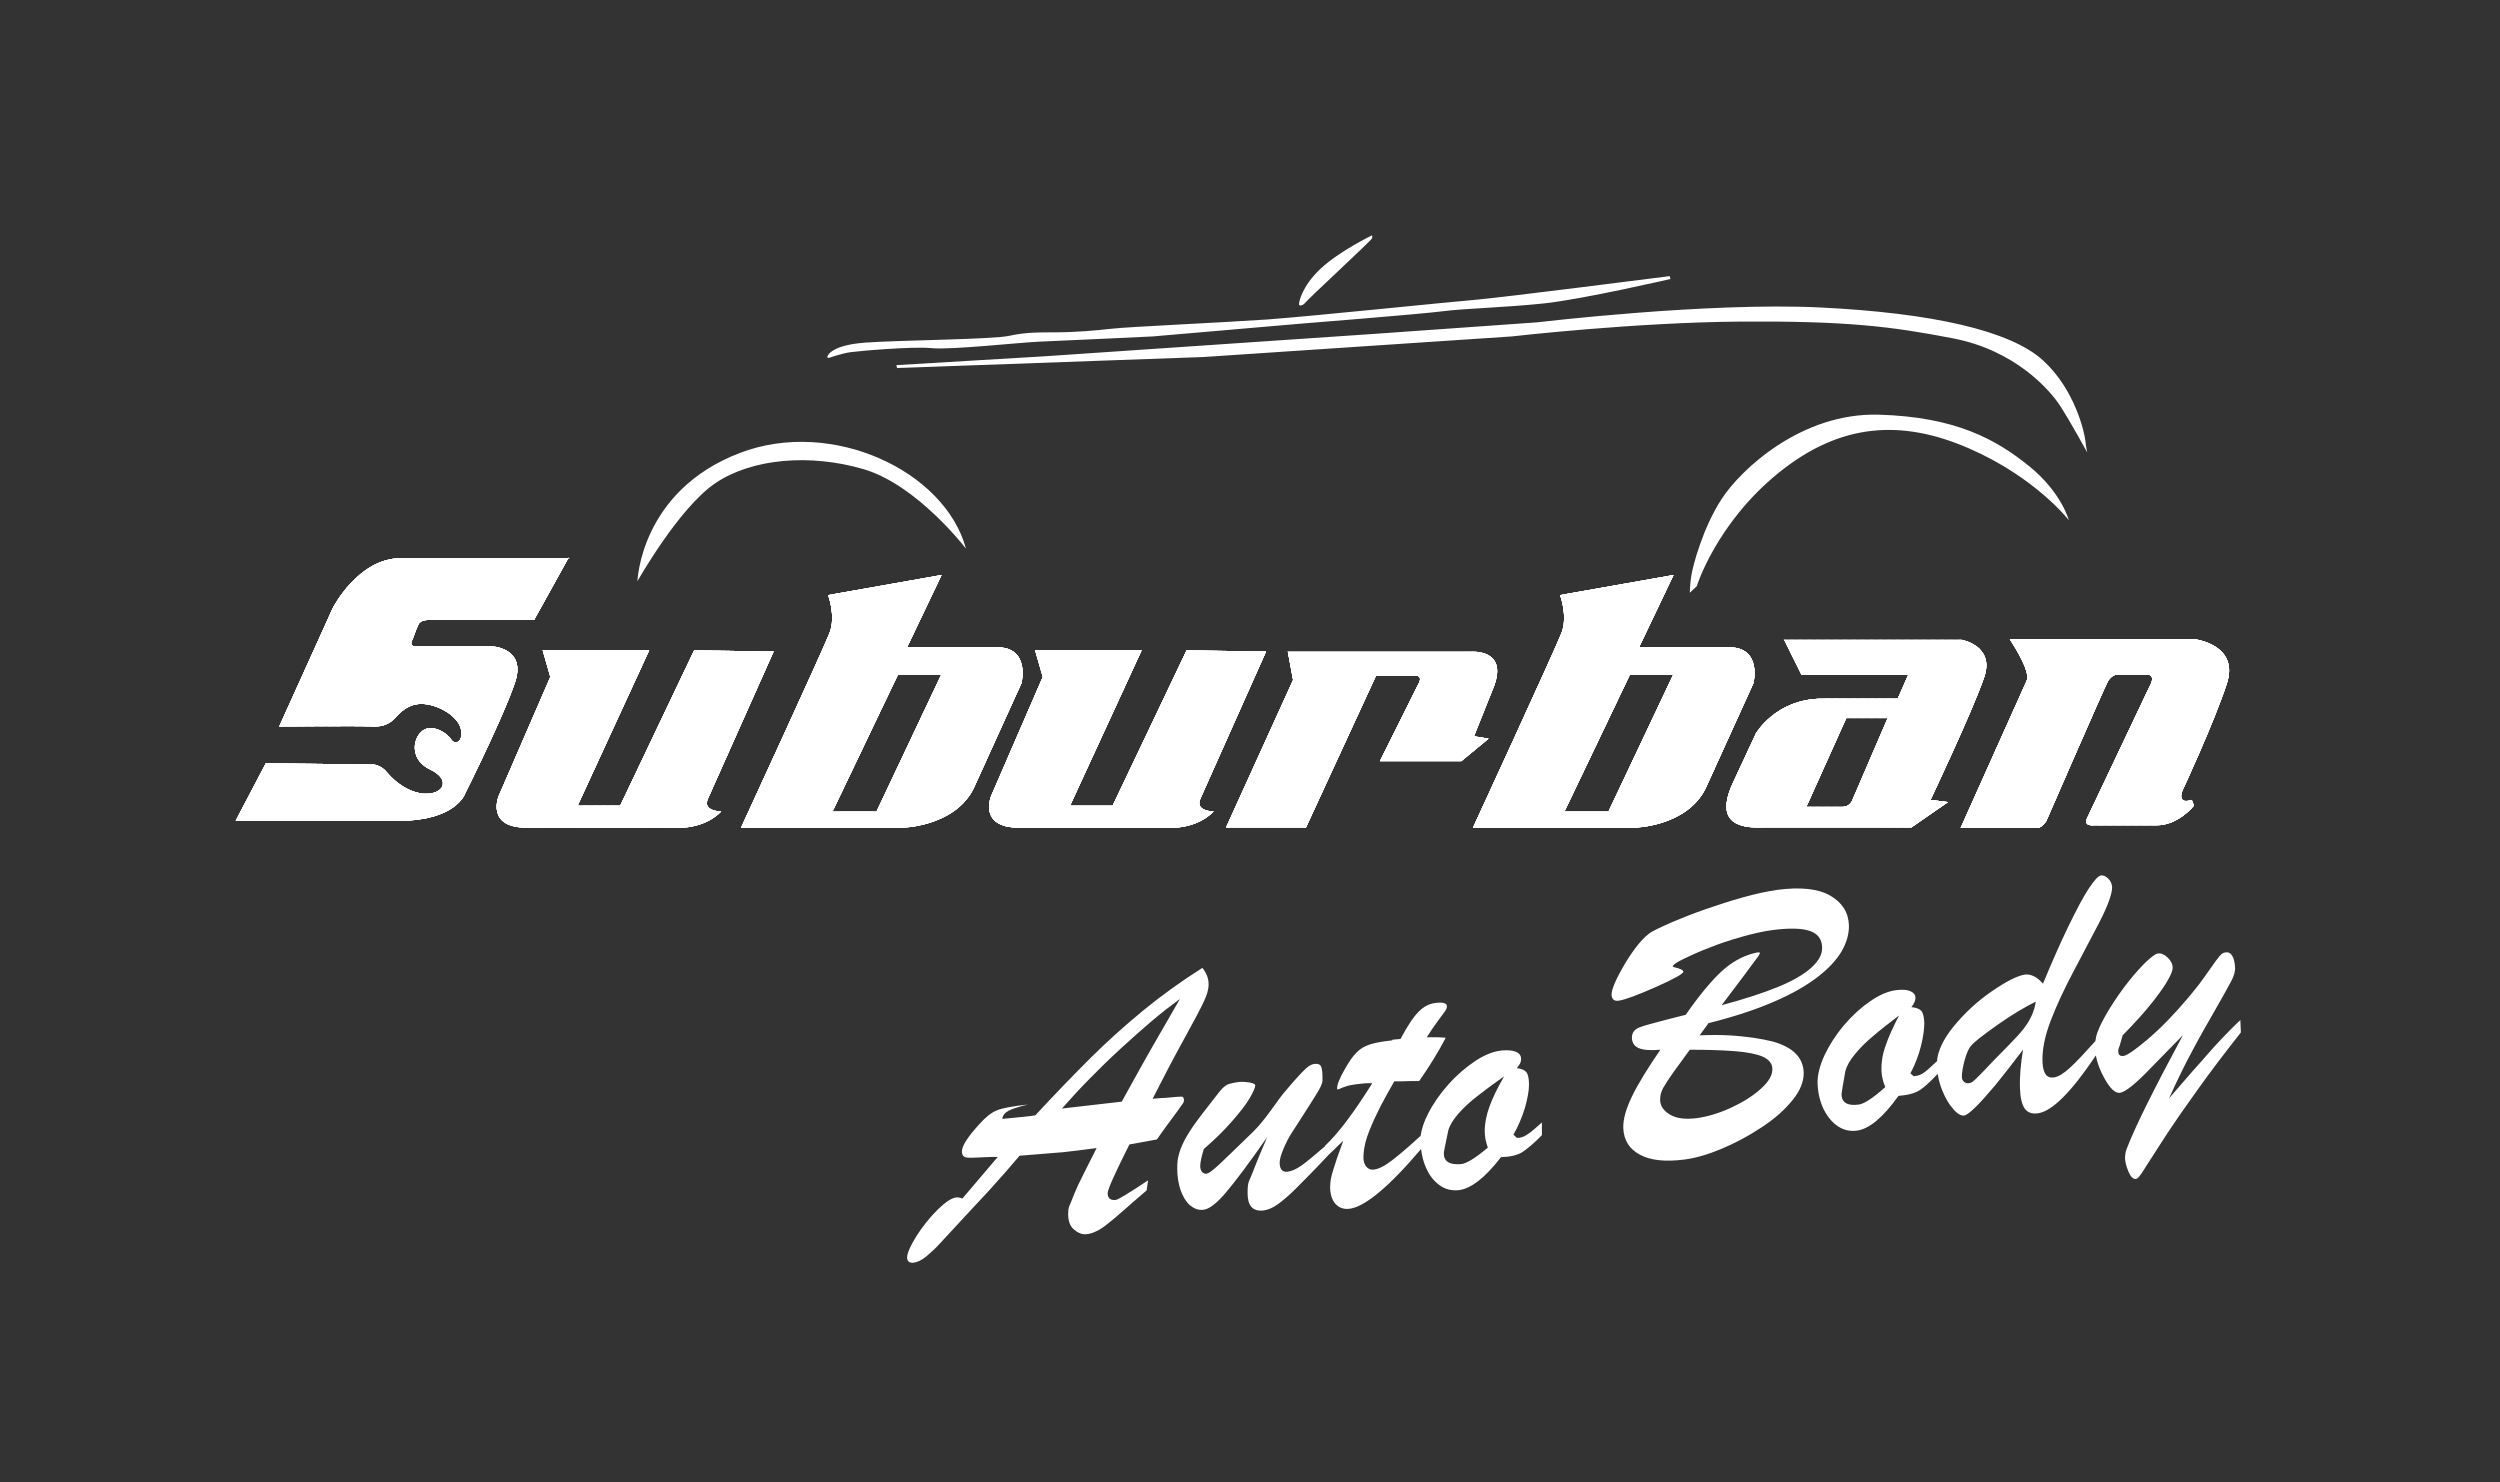 <?xml version="1.0" encoding="UTF-8"?>
<svg xmlns="http://www.w3.org/2000/svg" xmlns:xlink="http://www.w3.org/1999/xlink" id="Layer_1" version="1.1" viewBox="0 0 1044.8 619.5">
  <rect x="0" y="0" width="1044.8" height="619.5" fill="#333333" stroke="none"/>
  <!-- Generator: Adobe Illustrator 29.0.1, SVG Export Plug-In . SVG Version: 2.1.0 Build 192)  -->
  <defs>
    <style>
      .st0 {
        clip-rule: evenodd;
      }

      .st0, .st1, .st2 {
        fill: #fff;
      }

      .st1 {
        fill-rule: evenodd;
      }

      .st3 {
        clip-path: url(#clippath-1);
      }

      .st4 {
        clip-path: url(#clippath);
      }
    </style>
    <clipPath id="clippath">
      <path class="st0" d="M839.9,267.1h77.1s19.1,2.2,13.6,18.7c-5.4,16.5-18.6,44.8-18.6,44.8,0,0-2.4,5.8,4,3.7l.9,2.4s-6.5,8.2-15.5,8.2h-26.5s-4.5.5-2.6-3.1l26.1-55s3-4.9-1.3-4.9h-12.2s-2.5.1-4,2.9c-1.5,2.7-25.7,58.3-25.7,58.3,0,0-1.7,2.9-3.8,2.9h-32l27.5-61.3c1.3-2.5-1-8.3-6.9-17.5h0ZM323.3,272.3l-27.4,61.4c-2.5,5.5,5.5,5.4,5.5,5.4-6.5,6.8-16.3,6.8-16.3,6.8h-65c-17.2,0-11.7-13.2-11.7-13.2l21.6-49.8-3.2-11.1h44.5l-29.9,64.9h17.8l30.9-64.9,33,.5h0ZM529.1,272.3l-27.4,61.4c-2.5,5.5,5.5,5.4,5.5,5.4-6.5,6.8-16.3,6.8-16.3,6.8h-65c-17.2,0-11.7-13.2-11.7-13.2l21.6-49.8-3.2-11.1h44.5l-29.9,64.9h17.8l30.9-64.9,33,.5h0ZM375.3,281.9l-27.4,57.3h18.4l27.1-57.3h-18ZM393.5,240.3l-14.4,30.2h37.5c14.1,0,10.3,15,10.3,15l-20,44c-8,16.1-29.9,16.4-29.9,16.4h-67.3s34.3-74.4,37-81.4c2.7-7-.6-15.8-.6-15.8l47.5-8.4h0ZM681.2,281.9l-27.4,57.3h18.4l27.1-57.3h-18ZM699.4,240.3l-14.4,30.2h37.5c14.1,0,10.3,15,10.3,15l-20,44c-8,16.1-29.9,16.4-29.9,16.4h-67.3s34.3-74.4,37-81.4c2.7-7-.6-15.8-.6-15.8l47.5-8.4h0ZM237.6,233.1l-14.4,26h-43.5s-3.8-.3-4.8,1.8c-1,2.1-2.4,6.2-2.4,6.2,0,0-2.1,3,1.2,3h31.7s14.6.5,9.9,14.9c-4.7,14.3-21,46.8-21,46.8,0,0-3.9,11.2-27.4,11.2h-68.4l12.6-24,43.2.5s4.1-.8,7.5,3.4c3.4,4.1,10.2,9.3,17.3,8.8,7.1-.6,8.6-6.4.7-10.1-7.9-3.7-7.8-11.9-3.7-15.8,4.1-3.9,11,.7,12.5,3.3,1.5,2.5,5.3.9,4-4.5s-9.3-10-15.6-10.4c-6.3-.4-9.9,3.7-11.7,5.7-1.8,1.9-4.5,4-9.6,3.7-5.2-.3-39,0-39,0l22.4-49.5s10.6-20.8,28.4-20.8h70.5ZM538,272.4h76.7s15.5-1.4,9.7,14.3l-8.4,21,6.1,1-11.4,9.4h-34l15.9-31.9s2.6-3.9-1.3-3.9h-16.2l-29.3,63.5h-33.4l28-61.6-2.2-11.9h0ZM788.9,300.1h-17.3c0,.1-16.7,37.1-16.7,37.1h15.2c2.8,0,3.9-2.5,3.9-2.5l14.9-34.6h0ZM745.5,267.4h74.3s13.8,2.4,9.5,15.4-22.5,51.5-22.5,51.5l7.3.9-15.3,10.6h-62.3c-14.4.6-18.4-5.7-12.1-19l9.4-20.2s8.3-14.6,27.8-14.6h31.5l4.4-10h-44.6l-7.3-14.7h0Z"></path>
    </clipPath>
    <clipPath id="clippath-1">
      <path class="st0" d="M839.9,267.1h77.1s19.1,2.2,13.6,18.7c-5.4,16.5-18.6,44.8-18.6,44.8,0,0-2.4,5.8,4,3.7l.9,2.4s-6.5,8.2-15.5,8.2h-26.5s-4.5.5-2.6-3.1l26.1-55s3-4.9-1.3-4.9h-12.2s-2.5.1-4,2.9c-1.5,2.7-25.7,58.3-25.7,58.3,0,0-1.7,2.9-3.8,2.9h-32l27.5-61.3c1.3-2.5-1-8.3-6.9-17.5h0ZM323.3,272.3h0l-27.4,61.4c-2.5,5.5,5.5,5.4,5.5,5.4-6.5,6.8-16.3,6.8-16.3,6.8h-65c-17.2,0-11.7-13.2-11.7-13.2l21.6-49.8-3.2-11.1h44.5l-29.9,64.9h17.8l30.9-64.9,33,.5h0ZM529.1,272.3h0l-27.4,61.4c-2.5,5.5,5.5,5.4,5.5,5.4-6.5,6.8-16.3,6.8-16.3,6.8h-65c-17.2,0-11.7-13.2-11.7-13.2l21.6-49.8-3.2-11.1h44.5l-29.9,64.9h17.8l30.9-64.9,33,.5h0ZM375.3,281.9h0l-27.4,57.3h18.4l27.1-57.3h-18ZM393.5,240.3h0l-14.4,30.2h37.5c14.1,0,10.3,15,10.3,15l-20,44c-8,16.1-29.9,16.4-29.9,16.4h-67.3s34.3-74.4,37-81.4c2.7-7-.6-15.8-.6-15.8l47.5-8.4h0ZM681.2,281.9h0l-27.4,57.3h18.4l27.1-57.3h-18ZM699.4,240.3h0l-14.4,30.2h37.5c14.1,0,10.3,15,10.3,15l-20,44c-8,16.1-29.9,16.4-29.9,16.4h-67.3s34.3-74.4,37-81.4c2.7-7-.6-15.8-.6-15.8l47.5-8.4h0ZM237.6,233.1h0l-14.4,26h-43.5s-3.8-.3-4.8,1.8c-1,2.1-2.4,6.2-2.4,6.2,0,0-2.1,3,1.2,3h31.7s14.6.5,9.9,14.9c-4.7,14.3-21,46.8-21,46.8,0,0-3.9,11.2-27.4,11.2h-68.4l12.6-24,43.2.5s4.1-.8,7.5,3.4c3.4,4.1,10.2,9.3,17.3,8.8,7.1-.6,8.6-6.4.7-10.1-7.9-3.7-7.8-11.9-3.7-15.8,4.1-3.9,11,.7,12.5,3.3,1.5,2.5,5.3.9,4-4.5s-9.3-10-15.6-10.4c-6.3-.4-9.9,3.7-11.7,5.7-1.8,1.9-4.5,4-9.6,3.7-5.2-.3-39,0-39,0l22.4-49.5s10.6-20.8,28.4-20.8h70.5ZM538,272.4h76.7s15.5-1.4,9.7,14.3l-8.4,21,6.1,1-11.4,9.4h-34l15.9-31.9s2.6-3.9-1.3-3.9h-16.2l-29.3,63.5h-33.4l28-61.6-2.2-11.9h0ZM788.9,300.1h-17.3c0,.1-16.7,37.1-16.7,37.1h15.2c2.8,0,3.9-2.5,3.9-2.5l14.9-34.6h0ZM745.5,267.4h74.3s13.8,2.4,9.5,15.4-22.5,51.5-22.5,51.5l7.3.9-15.3,10.6h-62.3c-14.4.6-18.4-5.7-12.1-19l9.4-20.2s8.3-14.6,27.8-14.6h31.5l4.4-10h-44.6l-7.3-14.7h0Z"></path>
    </clipPath>
  </defs>
  <path class="st1" d="M709.1,245s8.1-26.2,34.1-47.3c26-21.1,51.7-22.5,79.7-10.3,28,12.2,41.7,30,41.7,30,0,0-3-11.6-16.6-22.6-13.6-11-30.5-20.6-62.9-21.5-32.4-.9-57.7,23.1-65.5,35.1-7.9,12-12.2,28.2-12.8,32.4-.6,4.2-.6,6.9-.6,6.9l2.9-2.7h0ZM573.3,98.4h0s-13.5,6.5-21.4,13.9c-7.9,7.4-9.1,14.1-9,14.9,0,.8,1.6.6,2.7-.8,1-1.4,27.6-26,27.8-26.8.2-.8,0-1.2,0-1.2h0ZM375,154.1h0l-.4-1.5s61.4-3.7,62-3.7,136.8-9.3,136.8-9.3l69.2-4.9s71.1-8.5,118.1-6.2c47,2.3,79.5,9.7,93.1,22.1,13.6,12.4,17.4,30.6,17.7,33.5.3,2.9.8,5,.8,5,0,0-6.7-12.3-11.2-19.3-4.5-7-19-23.4-44.9-28.4-25.9-5-44.4-7.3-88.7-7-44.3.3-95.7,6.2-95.7,6.2l-128.8,8.6-128,4.6h0ZM346.3,149.6h0l-.6-.3s.4-4.9,15.7-6.1c15.3-1.1,53.8-1.3,60.6-2.9,6.8-1.5,13.1-1.4,17.8-1.4,10.6,0,18-.8,24.6-1.5,6.5-.8,46.7-2.6,65.5-3.9,18.8-1.4,75.7-7.3,86.6-8.2,10.9-.9,81.3-9.9,81.3-9.9l.3,1.2s-36.7,8.5-52.8,10.2c-16.1,1.7-33.2,2.1-42.5,3.3-9.3,1.2-59.6,5.2-59.6,5.2l-61.4,5.3s-40.1,1.9-47.7,2.2c-7.5.3-36.8,3.5-44.7,2.7-7.9-.8-30.7,1.2-34.1,1.7-3.5.5-9,2.4-9,2.4h0ZM266.4,242.9h0s1.2-37.7,42.8-53.6c38.4-14.7,85.7,7.4,94.5,40,0,0-20.2-26.5-42.7-33.2-22.5-6.6-46.7-4.5-62,5.8-15.3,10.3-32.6,41-32.6,41h0Z"></path>
  <path class="st2" d="M839.9,267.1h77.1s19.1,2.2,13.6,18.7c-5.4,16.5-18.6,44.8-18.6,44.8,0,0-2.4,5.8,4,3.7l.9,2.4s-6.5,8.2-15.5,8.2h-26.5s-4.5.5-2.6-3.1l26.1-55s3-4.9-1.3-4.9h-12.2s-2.5.1-4,2.9c-1.5,2.7-25.7,58.3-25.7,58.3,0,0-1.7,2.9-3.8,2.9h-32l27.5-61.3c1.3-2.5-1-8.3-6.9-17.5h0ZM323.3,272.3h0l-27.4,61.4c-2.5,5.5,5.5,5.4,5.5,5.4-6.5,6.8-16.3,6.8-16.3,6.8h-65c-17.2,0-11.7-13.2-11.7-13.2l21.6-49.8-3.2-11.1h44.5l-29.9,64.9h17.8l30.9-64.9,33,.5h0ZM529.1,272.3h0l-27.4,61.4c-2.5,5.5,5.5,5.4,5.5,5.4-6.5,6.8-16.3,6.8-16.3,6.8h-65c-17.2,0-11.7-13.2-11.7-13.2l21.6-49.8-3.2-11.1h44.5l-29.9,64.9h17.8l30.9-64.9,33,.5h0ZM375.3,281.9h0l-27.4,57.3h18.4l27.1-57.3h-18ZM393.5,240.3h0l-14.4,30.2h37.5c14.1,0,10.3,15,10.3,15l-20,44c-8,16.1-29.9,16.4-29.9,16.4h-67.3s34.3-74.4,37-81.4c2.7-7-.6-15.8-.6-15.8l47.5-8.4h0ZM681.2,281.9h0l-27.4,57.3h18.4l27.1-57.3h-18ZM699.4,240.3h0l-14.4,30.2h37.5c14.1,0,10.3,15,10.3,15l-20,44c-8,16.1-29.9,16.4-29.9,16.4h-67.3s34.3-74.4,37-81.4c2.7-7-.6-15.8-.6-15.8l47.5-8.4h0ZM237.6,233.1h0l-14.4,26h-43.5s-3.8-.3-4.8,1.8c-1,2.1-2.4,6.2-2.4,6.2,0,0-2.1,3,1.2,3h31.7s14.6.5,9.9,14.9c-4.7,14.3-21,46.8-21,46.8,0,0-3.9,11.2-27.4,11.2h-68.4l12.6-24,43.2.5s4.1-.8,7.5,3.4c3.4,4.1,10.2,9.3,17.3,8.8,7.1-.6,8.6-6.4.7-10.1-7.9-3.7-7.8-11.9-3.7-15.8,4.1-3.9,11,.7,12.5,3.3,1.5,2.5,5.3.9,4-4.5s-9.3-10-15.6-10.4c-6.3-.4-9.9,3.7-11.7,5.7-1.8,1.9-4.5,4-9.6,3.7-5.2-.3-39,0-39,0l22.4-49.5s10.6-20.8,28.4-20.8h70.5ZM538,272.4h76.7s15.5-1.4,9.7,14.3l-8.4,21,6.1,1-11.4,9.4h-34l15.9-31.9s2.6-3.9-1.3-3.9h-16.2l-29.3,63.5h-33.4l28-61.6-2.2-11.9h0ZM788.9,300.1h-17.3c0,.1-16.7,37.1-16.7,37.1h15.2c2.8,0,3.9-2.5,3.9-2.5l14.9-34.6h0ZM745.5,267.4h74.3s13.8,2.4,9.5,15.4-22.5,51.5-22.5,51.5l7.3.9-15.3,10.6h-62.3c-14.4.6-18.4-5.7-12.1-19l9.4-20.2s8.3-14.6,27.8-14.6h31.5l4.4-10h-44.6l-7.3-14.7h0Z"></path>
  <g>
    <path class="st1" d="M839.9,267.1h77.1s19.1,2.2,13.6,18.7c-5.4,16.5-18.6,44.8-18.6,44.8,0,0-2.4,5.8,4,3.7l.9,2.4s-6.5,8.2-15.5,8.2h-26.5s-4.5.5-2.6-3.1l26.1-55s3-4.9-1.3-4.9h-12.2s-2.5.1-4,2.9c-1.5,2.7-25.7,58.3-25.7,58.3,0,0-1.7,2.9-3.8,2.9h-32l27.5-61.3c1.3-2.5-1-8.3-6.9-17.5h0ZM323.3,272.3l-27.4,61.4c-2.5,5.5,5.5,5.4,5.5,5.4-6.5,6.8-16.3,6.8-16.3,6.8h-65c-17.2,0-11.7-13.2-11.7-13.2l21.6-49.8-3.2-11.1h44.5l-29.9,64.9h17.8l30.9-64.9,33,.5h0ZM529.1,272.3l-27.4,61.4c-2.5,5.5,5.5,5.4,5.5,5.4-6.5,6.8-16.3,6.8-16.3,6.8h-65c-17.2,0-11.7-13.2-11.7-13.2l21.6-49.8-3.2-11.1h44.5l-29.9,64.9h17.8l30.9-64.9,33,.5h0ZM375.3,281.9l-27.4,57.3h18.4l27.1-57.3h-18ZM393.5,240.3l-14.4,30.2h37.5c14.1,0,10.3,15,10.3,15l-20,44c-8,16.1-29.9,16.4-29.9,16.4h-67.3s34.3-74.4,37-81.4c2.7-7-.6-15.8-.6-15.8l47.5-8.4h0ZM681.2,281.9l-27.4,57.3h18.4l27.1-57.3h-18ZM699.4,240.3l-14.4,30.2h37.5c14.1,0,10.3,15,10.3,15l-20,44c-8,16.1-29.9,16.4-29.9,16.4h-67.3s34.3-74.4,37-81.4c2.7-7-.6-15.8-.6-15.8l47.5-8.4h0ZM237.6,233.1l-14.4,26h-43.5s-3.8-.3-4.8,1.8c-1,2.1-2.4,6.2-2.4,6.2,0,0-2.1,3,1.2,3h31.7s14.6.5,9.9,14.9c-4.7,14.3-21,46.8-21,46.8,0,0-3.9,11.2-27.4,11.2h-68.4l12.6-24,43.2.5s4.1-.8,7.5,3.4c3.4,4.1,10.2,9.3,17.3,8.8,7.1-.6,8.6-6.4.7-10.1-7.9-3.7-7.8-11.9-3.7-15.8,4.1-3.9,11,.7,12.5,3.3,1.5,2.5,5.3.9,4-4.5s-9.3-10-15.6-10.4c-6.3-.4-9.9,3.7-11.7,5.7-1.8,1.9-4.5,4-9.6,3.7-5.2-.3-39,0-39,0l22.4-49.5s10.6-20.8,28.4-20.8h70.5ZM538,272.4h76.7s15.5-1.4,9.7,14.3l-8.4,21,6.1,1-11.4,9.4h-34l15.9-31.9s2.6-3.9-1.3-3.9h-16.2l-29.3,63.5h-33.4l28-61.6-2.2-11.9h0ZM788.9,300.1h-17.3c0,.1-16.7,37.1-16.7,37.1h15.2c2.8,0,3.9-2.5,3.9-2.5l14.9-34.6h0ZM745.5,267.4h74.3s13.8,2.4,9.5,15.4-22.5,51.5-22.5,51.5l7.3.9-15.3,10.6h-62.3c-14.4.6-18.4-5.7-12.1-19l9.4-20.2s8.3-14.6,27.8-14.6h31.5l4.4-10h-44.6l-7.3-14.7h0Z"></path>
    <g class="st4">
      <polygon class="st1" points="532.1 298.8 543.1 298.8 543.1 300.8 532.1 300.8 532.1 298.8 532.1 298.8"></polygon>
      <path class="st1" d="M533.9,299.1v1.4h7.4v-1.4h-7.4ZM528.4,298.1h18.5v3.4h-18.5v-3.4h0Z"></path>
      <path class="st1" d="M530.2,298.4v2.7h14.8v-2.7h-14.8ZM524.7,297.4h25.8v4.7h-25.8v-4.7h0Z"></path>
      <path class="st1" d="M526.5,297.8v4.1h22.1v-4.1h-22.1ZM521,296.7h33.2v6.1h-33.2v-6.1h0Z"></path>
      <path class="st1" d="M522.8,297.1v5.4h29.5v-5.4h-29.5ZM517.3,296.1h40.6v7.4h-40.6v-7.4h0Z"></path>
      <path class="st1" d="M519.1,296.4v6.8h36.9v-6.8h-36.9ZM513.6,295.4h48v8.8h-48v-8.8h0Z"></path>
      <path class="st1" d="M515.4,295.7v8.1h44.3v-8.1h-44.3ZM509.9,294.7h55.4v10.2h-55.4v-10.2h0Z"></path>
      <path class="st1" d="M511.8,295.1v9.5h51.7v-9.5h-51.7ZM506.2,294h62.7v11.5h-62.7v-11.5h0Z"></path>
      <path class="st1" d="M508.1,294.4v10.8h59.1v-10.8h-59.1ZM502.5,293.4h70.1v12.9h-70.1v-12.9h0Z"></path>
      <path class="st1" d="M504.4,293.7v12.2h66.4v-12.2h-66.4ZM498.8,292.7h77.5v14.2h-77.5v-14.2h0Z"></path>
      <path class="st1" d="M500.7,293v13.5h73.8v-13.5h-73.8ZM495.1,292h84.9v15.6h-84.9v-15.6h0Z"></path>
      <path class="st1" d="M497,292.3v14.9h81.2v-14.9h-81.2ZM491.5,291.3h92.3v16.9h-92.3v-16.9h0Z"></path>
      <path class="st1" d="M493.3,291.7v16.2h88.6v-16.2h-88.6ZM487.8,290.7h99.7v18.3h-99.7v-18.3h0Z"></path>
      <path class="st1" d="M489.6,291v17.6h96v-17.6h-96ZM484.1,290h107v19.6h-107v-19.6h0Z"></path>
      <path class="st1" d="M485.9,290.3v18.9h103.3v-18.9h-103.3ZM480.4,289.3h114.4v21h-114.4v-21h0Z"></path>
      <path class="st1" d="M482.2,289.6v20.3h110.7v-20.3h-110.7ZM476.7,288.6h121.8v22.3h-121.8v-22.3h0Z"></path>
      <path class="st1" d="M478.5,289v21.7h118.1v-21.7h-118.1ZM473,287.9h129.2v23.7h-129.2v-23.7h0Z"></path>
      <path class="st1" d="M474.8,288.3v23h125.5v-23h-125.5ZM469.3,287.3h136.6v25h-136.6v-25h0Z"></path>
      <path class="st1" d="M471.2,287.6v24.4h132.9v-24.4h-132.9ZM465.6,286.6h143.9v26.4h-143.9v-26.4h0Z"></path>
      <path class="st1" d="M467.5,286.9v25.7h140.3v-25.7h-140.3ZM461.9,285.9h151.3v27.7h-151.3v-27.7h0Z"></path>
      <path class="st1" d="M463.8,286.3v27.1h147.6v-27.1h-147.6ZM458.2,285.2h158.7v29.1h-158.7v-29.1h0Z"></path>
      <path class="st1" d="M460.1,285.6v28.4h155v-28.4h-155ZM454.5,284.6h166.1v30.5h-166.1v-30.5h0Z"></path>
      <path class="st1" d="M456.4,284.9v29.8h162.4v-29.8h-162.4ZM450.9,283.9h173.5v31.8h-173.5v-31.8h0Z"></path>
      <path class="st1" d="M452.7,284.2v31.1h169.8v-31.1h-169.8ZM447.2,283.2h180.9v33.2h-180.9v-33.2h0Z"></path>
      <path class="st1" d="M449,283.5v32.5h177.2v-32.5h-177.2ZM443.5,282.5h188.2v34.5h-188.2v-34.5h0Z"></path>
      <path class="st1" d="M445.3,282.9v33.8h184.5v-33.8h-184.5ZM439.8,281.9h195.6v35.9h-195.6v-35.9h0Z"></path>
      <path class="st1" d="M441.6,282.2v35.2h191.9v-35.2h-191.9ZM436.1,281.2h203v37.2h-203v-37.2h0Z"></path>
      <path class="st1" d="M437.9,281.5v36.5h199.3v-36.5h-199.3ZM432.4,280.5h210.4v38.6h-210.4v-38.6h0Z"></path>
      <path class="st1" d="M434.2,280.8v37.9h206.7v-37.9h-206.7ZM428.7,279.8h217.8v39.9h-217.8v-39.9h0Z"></path>
      <path class="st1" d="M430.6,280.2v39.3h214.1v-39.3h-214.1ZM425,279.1h225.1v41.3h-225.1v-41.3h0Z"></path>
      <path class="st1" d="M426.9,279.5v40.6h221.5v-40.6h-221.5ZM421.3,278.5h232.5v42.6h-232.5v-42.6h0Z"></path>
      <path class="st1" d="M423.2,278.8v42h228.8v-42h-228.8ZM417.6,277.8h239.9v44h-239.9v-44h0Z"></path>
      <path class="st1" d="M419.5,278.1v43.3h236.2v-43.3h-236.2ZM413.9,277.1h247.3v45.3h-247.3v-45.3h0Z"></path>
      <path class="st1" d="M415.8,277.5v44.7h243.6v-44.7h-243.6ZM410.3,276.4h254.7v46.7h-254.7v-46.7h0Z"></path>
      <path class="st1" d="M412.1,276.8v46h251v-46h-251ZM406.6,275.8h262.1v48.1h-262.1v-48.1h0Z"></path>
      <path class="st1" d="M408.4,276.1v47.4h258.4v-47.4h-258.4ZM402.9,275.1h269.4v49.4h-269.4v-49.4h0Z"></path>
      <path class="st1" d="M404.7,275.4v48.7h265.7v-48.7h-265.7ZM399.2,274.4h276.8v50.8h-276.8v-50.8h0Z"></path>
      <path class="st1" d="M401,274.7v50.1h273.1v-50.1h-273.1ZM395.5,273.7h284.2v52.1h-284.2v-52.1h0Z"></path>
      <path class="st1" d="M397.3,274.1v51.4h280.5v-51.4h-280.5ZM391.8,273.1h291.6v53.5h-291.6v-53.5h0Z"></path>
      <path class="st1" d="M393.6,273.4v52.8h287.9v-52.8h-287.9ZM388.1,272.4h299v54.8h-299v-54.8h0Z"></path>
      <path class="st1" d="M390,272.7v54.1h295.3v-54.1h-295.3ZM384.4,271.7h306.3v56.2h-306.3v-56.2h0Z"></path>
      <path class="st1" d="M386.3,272v55.5h302.7v-55.5h-302.7ZM380.7,271h313.7v57.5h-313.7v-57.5h0Z"></path>
      <path class="st1" d="M382.6,271.4v56.8h310v-56.8h-310ZM377,270.3h321.1v58.9h-321.1v-58.9h0Z"></path>
      <path class="st1" d="M378.9,270.7v58.2h317.4v-58.2h-317.4ZM373.3,269.7h328.5v60.2h-328.5v-60.2h0Z"></path>
      <path class="st1" d="M375.2,270v59.6h324.8v-59.6h-324.8ZM369.7,269h335.9v61.6h-335.9v-61.6h0Z"></path>
      <path class="st1" d="M371.5,269.3v60.9h332.2v-60.9h-332.2ZM366,268.3h343.3v62.9h-343.3v-62.9h0Z"></path>
      <path class="st1" d="M367.8,268.7v62.3h339.6v-62.3h-339.6ZM362.3,267.6h350.6v64.3h-350.6v-64.3h0Z"></path>
      <path class="st1" d="M364.1,268v63.6h346.9v-63.6h-346.9ZM358.6,267h358v65.6h-358v-65.6h0Z"></path>
      <path class="st1" d="M360.4,267.3v65h354.3v-65h-354.3ZM354.9,266.3h365.4v67h-365.4v-67h0Z"></path>
      <path class="st1" d="M356.7,266.6v66.3h361.7v-66.3h-361.7ZM351.2,265.6h372.8v68.4h-372.8v-68.4h0Z"></path>
      <path class="st1" d="M353,265.9v67.7h369.1v-67.7h-369.1ZM347.5,264.9h380.2v69.7h-380.2v-69.7h0Z"></path>
      <path class="st1" d="M349.4,265.3v69h376.5v-69h-376.5ZM343.8,264.3h387.5v71.1h-387.5v-71.1h0Z"></path>
      <path class="st1" d="M345.7,264.6v70.4h383.9v-70.4h-383.9ZM340.1,263.6h394.9v72.4h-394.9v-72.4h0Z"></path>
      <path class="st1" d="M342,263.9v71.7h391.2v-71.7h-391.2ZM336.4,262.9h402.3v73.8h-402.3v-73.8h0Z"></path>
      <path class="st1" d="M338.3,263.2v73.1h398.6v-73.1h-398.6ZM332.7,262.2h409.7v75.1h-409.7v-75.1h0Z"></path>
      <path class="st1" d="M334.6,262.6v74.4h406v-74.4h-406ZM329.1,261.6h417.1v76.5h-417.1v-76.5h0Z"></path>
      <path class="st1" d="M330.9,261.9v75.8h413.4v-75.8h-413.4ZM325.4,260.9h424.5v77.8h-424.5v-77.8h0Z"></path>
      <path class="st1" d="M327.2,261.2v77.2h420.8v-77.2h-420.8ZM321.7,260.2h431.8v79.2h-431.8v-79.2h0Z"></path>
      <path class="st1" d="M323.5,260.5v78.5h428.1v-78.5h-428.1ZM318,259.5h439.2v80.5h-439.2v-80.5h0Z"></path>
      <path class="st1" d="M319.8,259.9v79.9h435.5v-79.9h-435.5ZM314.3,258.8h446.6v81.9h-446.6v-81.9h0Z"></path>
      <path class="st1" d="M316.1,259.2v81.2h442.9v-81.2h-442.9ZM310.6,258.2h454v83.2h-454v-83.2h0Z"></path>
      <path class="st1" d="M312.4,258.5v82.6h450.3v-82.6h-450.3ZM306.9,257.5h461.4v84.6h-461.4v-84.6h0Z"></path>
      <path class="st1" d="M308.8,257.8v83.9h457.7v-83.9h-457.7ZM303.2,256.8h468.7v85.9h-468.7v-85.9h0Z"></path>
      <path class="st1" d="M305.1,257.2v85.3h465.1v-85.3h-465.1ZM299.5,256.1h476.1v87.3h-476.1v-87.3h0Z"></path>
      <path class="st1" d="M301.4,256.5v86.6h472.4v-86.6h-472.4ZM295.8,255.5h483.5v88.7h-483.5v-88.7h0Z"></path>
      <path class="st1" d="M297.7,255.8v88h479.8v-88h-479.8ZM292.1,254.8h490.9v90h-490.9v-90h0Z"></path>
      <path class="st1" d="M294,255.1v89.3h487.2v-89.3h-487.2ZM288.5,254.1h498.3v91.4h-498.3v-91.4h0Z"></path>
      <path class="st1" d="M290.3,254.4v90.7h494.6v-90.7h-494.6ZM284.8,253.4h505.7v92.7h-505.7v-92.7h0Z"></path>
      <path class="st1" d="M286.6,253.8v92h502v-92h-502ZM281.1,252.8h513v94.1H281.1v-94.1h0Z"></path>
      <path class="st1" d="M282.9,253.1v93.4h509.3v-93.4h-509.3ZM277.4,252.1h520.4v95.4H277.4v-95.4h0Z"></path>
      <path class="st1" d="M279.2,252.4v94.7h516.7v-94.7H279.2ZM273.7,251.4h527.8v96.8H273.7v-96.8h0Z"></path>
      <path class="st1" d="M275.5,251.7v96.1h524.1v-96.1H275.5ZM270,250.7h535.2v98.1H270v-98.1h0Z"></path>
      <path class="st1" d="M271.8,251.1v97.5h531.5v-97.5H271.8ZM266.3,250h542.6v99.5H266.3v-99.5h0Z"></path>
      <path class="st1" d="M268.2,250.4v98.8h538.9v-98.8H268.2ZM262.6,249.4h549.9v100.8H262.6v-100.8h0Z"></path>
      <path class="st1" d="M264.5,249.7v100.2h546.3v-100.2H264.5ZM258.9,248.7h557.3v102.2H258.9v-102.2h0Z"></path>
      <path class="st1" d="M260.8,249v101.5h553.6v-101.5H260.8ZM255.2,248h564.7v103.5H255.2v-103.5h0Z"></path>
      <path class="st1" d="M257.1,248.4v102.9h561v-102.9H257.1ZM251.5,247.3h572.1v104.9H251.5v-104.9h0Z"></path>
      <path class="st1" d="M253.4,247.7v104.2h568.4v-104.2H253.4ZM247.9,246.7h579.5v106.3H247.9v-106.3h0Z"></path>
      <path class="st1" d="M249.7,247v105.6h575.8v-105.6H249.7ZM244.2,246h586.9v107.6H244.2v-107.6h0Z"></path>
      <path class="st1" d="M246,246.3v106.9h583.2v-106.9H246ZM240.5,245.3h594.2v109H240.5v-109h0Z"></path>
      <path class="st1" d="M242.3,245.6v108.3h590.5v-108.3H242.3ZM236.8,244.6h601.6v110.3H236.8v-110.3h0Z"></path>
      <path class="st1" d="M238.6,245v109.6h597.9v-109.6H238.6ZM233.1,244h609v111.7H233.1v-111.7h0Z"></path>
      <path class="st1" d="M234.9,244.3v111h605.3v-111H234.9ZM229.4,243.3h616.4v113H229.4v-113h0Z"></path>
      <path class="st1" d="M231.2,243.6v112.3h612.7v-112.3H231.2ZM225.7,242.6h623.8v114.4H225.7v-114.4h0Z"></path>
      <path class="st1" d="M227.6,242.9v113.7h620.1v-113.7H227.6ZM222,241.9h631.1v115.7H222v-115.7h0Z"></path>
      <path class="st1" d="M223.9,242.3v115h627.5v-115H223.9ZM218.3,241.2h638.5v117.1H218.3v-117.1h0Z"></path>
      <path class="st1" d="M220.2,241.6v116.4h634.8v-116.4H220.2ZM214.6,240.6h645.9v118.4H214.6v-118.4h0Z"></path>
      <path class="st1" d="M216.5,240.9v117.8h642.2v-117.8H216.5ZM210.9,239.9h653.3v119.8H210.9v-119.8h0Z"></path>
      <path class="st1" d="M212.8,240.2v119.1h649.6v-119.1H212.8ZM207.3,239.2h660.7v121.1H207.3v-121.1h0Z"></path>
      <path class="st1" d="M209.1,239.6v120.5h657v-120.5H209.1ZM203.6,238.5h668.1v122.5H203.6v-122.5h0Z"></path>
      <path class="st1" d="M205.4,238.9v121.8h664.4v-121.8H205.4ZM199.9,237.9h675.4v123.8H199.9v-123.8h0Z"></path>
      <path class="st1" d="M201.7,238.2v123.2h671.7v-123.2H201.7ZM196.2,237.2h682.8v125.2H196.2v-125.2h0Z"></path>
      <path class="st1" d="M198,237.5v124.5h679.1v-124.5H198ZM192.5,236.5h690.2v126.6H192.5v-126.6h0Z"></path>
      <path class="st1" d="M194.3,236.8v125.9h686.5v-125.9H194.3ZM188.8,235.8h697.6v127.9H188.8v-127.9h0Z"></path>
      <path class="st1" d="M190.6,236.2v127.2h693.9v-127.2H190.6ZM185.1,235.2h705v129.3H185.1v-129.3h0Z"></path>
      <path class="st1" d="M187,235.5v128.6h701.3v-128.6H187ZM181.4,234.5h712.3v130.6H181.4v-130.6h0Z"></path>
      <path class="st1" d="M183.3,234.8v129.9h708.7v-129.9H183.3ZM177.7,233.8h719.7v132H177.7v-132h0Z"></path>
      <path class="st1" d="M179.6,234.1v131.3h716v-131.3H179.6ZM174,233.1h727.1v133.3H174v-133.3h0Z"></path>
      <path class="st1" d="M175.9,233.5v132.6h723.4v-132.6H175.9ZM170.3,232.5h734.5v134.7H170.3v-134.7h0Z"></path>
      <path class="st1" d="M172.2,232.8v134h730.8v-134H172.2ZM166.7,231.8h741.9v136H166.7v-136h0Z"></path>
      <path class="st1" d="M168.5,232.1v135.4h738.2v-135.4H168.5ZM163,231.1h749.3v137.4H163v-137.4h0Z"></path>
      <path class="st1" d="M164.8,231.4v136.7h745.6v-136.7H164.8ZM159.3,230.4h756.6v138.7H159.3v-138.7h0Z"></path>
      <path class="st1" d="M161.1,230.8v138.1h752.9v-138.1H161.1ZM155.6,229.7h764v140.1H155.6v-140.1h0Z"></path>
      <path class="st1" d="M157.4,230.1v139.4h760.3v-139.4H157.4ZM151.9,229.1h771.4v141.4H151.9v-141.4h0Z"></path>
      <path class="st1" d="M153.7,229.4v140.8h767.7v-140.8H153.7ZM148.2,228.4h778.8v142.8H148.2v-142.8h0Z"></path>
      <path class="st1" d="M150,228.7v142.1h775.1v-142.1H150ZM144.5,227.7h786.2v144.2H144.5v-144.2h0Z"></path>
      <path class="st1" d="M146.4,228.1v143.5h782.5v-143.5H146.4ZM140.8,227h793.5v145.5H140.8v-145.5h0Z"></path>
      <path class="st1" d="M142.7,227.4v144.8h789.9v-144.8H142.7ZM137.1,226.4h800.9v146.9H137.1v-146.9h0Z"></path>
      <path class="st1" d="M139,226.7v146.2h797.2v-146.2H139ZM133.4,225.7h808.3v148.2H133.4v-148.2h0Z"></path>
      <path class="st1" d="M135.3,226v147.5h804.6v-147.5H135.3ZM129.7,225h815.7v149.6H129.7v-149.6h0Z"></path>
      <path class="st1" d="M131.6,225.3v148.9h812v-148.9H131.6ZM126.1,224.3h823.1v150.9H126.1v-150.9h0Z"></path>
      <path class="st1" d="M127.9,224.7v150.2h819.4v-150.2H127.9ZM122.4,223.7h830.5v152.3H122.4v-152.3h0Z"></path>
      <path class="st1" d="M124.2,224v151.6h826.8v-151.6H124.2ZM118.7,223h837.8v153.6H118.7v-153.6h0Z"></path>
      <path class="st1" d="M120.5,223.3v152.9h834.1v-152.9H120.5ZM115,222.3h845.2v155H115v-155h0Z"></path>
      <path class="st1" d="M116.8,222.6v154.3h841.5v-154.3H116.8ZM111.3,221.6h852.6v156.3H111.3v-156.3h0Z"></path>
      <path class="st1" d="M113.1,222v155.7h848.9v-155.7H113.1ZM107.6,220.9h860v157.7H107.6v-157.7h0Z"></path>
      <path class="st1" d="M109.4,221.3v157h856.3v-157H109.4ZM103.9,220.3h867.4v159H103.9v-159h0Z"></path>
      <path class="st1" d="M105.8,220.6v158.4h863.7v-158.4H105.8ZM100.2,219.6h874.7v160.4H100.2v-160.4h0Z"></path>
      <path class="st1" d="M102.1,219.9v159.7h871.1v-159.7H102.1ZM96.5,218.9h882.1v161.7H96.5v-161.7h0Z"></path>
      <path class="st1" d="M98.4,219.3v161.1h878.4v-161.1H98.4ZM92.8,218.2h889.5v163.1H92.8v-163.1h0Z"></path>
      <path class="st1" d="M94.7,218.6v162.4h885.8v-162.4H94.7ZM89.1,217.6h896.9v164.5H89.1v-164.5h0Z"></path>
      <path class="st1" d="M91,217.9v163.8h893.2v-163.8H91ZM85.5,216.9h904.3v165.8H85.5v-165.8h0Z"></path>
      <path class="st1" d="M87.3,217.2v165.1h900.6v-165.1H87.3ZM81.8,216.2h911.7v167.2H81.8v-167.2h0Z"></path>
      <path class="st1" d="M83.6,216.5v166.5h908v-166.5H83.6ZM78.1,215.5h919v168.5H78.1v-168.5h0Z"></path>
      <path class="st1" d="M79.9,215.9v167.8h915.3v-167.8H79.9ZM74.4,214.9h926.4v169.9H74.4v-169.9h0Z"></path>
      <path class="st1" d="M76.2,215.2v169.2h922.7v-169.2H76.2ZM70.7,214.2h933.8v171.2H70.7v-171.2h0Z"></path>
      <path class="st1" d="M72.5,214.5v170.5h930.1v-170.5H72.5ZM67,213.5h941.2v172.6H67v-172.6h0Z"></path>
    </g>
  </g>
  <g>
    <path class="st1" d="M839.9,267.1h77.1s19.1,2.2,13.6,18.7c-5.4,16.5-18.6,44.8-18.6,44.8,0,0-2.4,5.8,4,3.7l.9,2.4s-6.5,8.2-15.5,8.2h-26.5s-4.5.5-2.6-3.1l26.1-55s3-4.9-1.3-4.9h-12.2s-2.5.1-4,2.9c-1.5,2.7-25.7,58.3-25.7,58.3,0,0-1.7,2.9-3.8,2.9h-32l27.5-61.3c1.3-2.5-1-8.3-6.9-17.5h0ZM323.3,272.3h0l-27.4,61.4c-2.5,5.5,5.5,5.4,5.5,5.4-6.5,6.8-16.3,6.8-16.3,6.8h-65c-17.2,0-11.7-13.2-11.7-13.2l21.6-49.8-3.2-11.1h44.5l-29.9,64.9h17.8l30.9-64.9,33,.5h0ZM529.1,272.3h0l-27.4,61.4c-2.5,5.5,5.5,5.4,5.5,5.4-6.5,6.8-16.3,6.8-16.3,6.8h-65c-17.2,0-11.7-13.2-11.7-13.2l21.6-49.8-3.2-11.1h44.5l-29.9,64.9h17.8l30.9-64.9,33,.5h0ZM375.3,281.9h0l-27.4,57.3h18.4l27.1-57.3h-18ZM393.5,240.3h0l-14.4,30.2h37.5c14.1,0,10.3,15,10.3,15l-20,44c-8,16.1-29.9,16.4-29.9,16.4h-67.3s34.3-74.4,37-81.4c2.7-7-.6-15.8-.6-15.8l47.5-8.4h0ZM681.2,281.9h0l-27.4,57.3h18.4l27.1-57.3h-18ZM699.4,240.3h0l-14.4,30.2h37.5c14.1,0,10.3,15,10.3,15l-20,44c-8,16.1-29.9,16.4-29.9,16.4h-67.3s34.3-74.4,37-81.4c2.7-7-.6-15.8-.6-15.8l47.5-8.4h0ZM237.6,233.1h0l-14.4,26h-43.5s-3.8-.3-4.8,1.8c-1,2.1-2.4,6.2-2.4,6.2,0,0-2.1,3,1.2,3h31.7s14.6.5,9.9,14.9c-4.7,14.3-21,46.8-21,46.8,0,0-3.9,11.2-27.4,11.2h-68.4l12.6-24,43.2.5s4.1-.8,7.5,3.4c3.4,4.1,10.2,9.3,17.3,8.8,7.1-.6,8.6-6.4.7-10.1-7.9-3.7-7.8-11.9-3.7-15.8,4.1-3.9,11,.7,12.5,3.3,1.5,2.5,5.3.9,4-4.5s-9.3-10-15.6-10.4c-6.3-.4-9.9,3.7-11.7,5.7-1.8,1.9-4.5,4-9.6,3.7-5.2-.3-39,0-39,0l22.4-49.5s10.6-20.8,28.4-20.8h70.5ZM538,272.4h76.7s15.5-1.4,9.7,14.3l-8.4,21,6.1,1-11.4,9.4h-34l15.9-31.9s2.6-3.9-1.3-3.9h-16.2l-29.3,63.5h-33.4l28-61.6-2.2-11.9h0ZM788.9,300.1h-17.3c0,.1-16.7,37.1-16.7,37.1h15.2c2.8,0,3.9-2.5,3.9-2.5l14.9-34.6h0ZM745.5,267.4h74.3s13.8,2.4,9.5,15.4-22.5,51.5-22.5,51.5l7.3.9-15.3,10.6h-62.3c-14.4.6-18.4-5.7-12.1-19l9.4-20.2s8.3-14.6,27.8-14.6h31.5l4.4-10h-44.6l-7.3-14.7h0Z"></path>
    <g class="st3">
      <polygon class="st2" points="65.2 213.2 1010 213.2 1010 386.4 65.2 386.4 65.2 213.2 65.2 213.2"></polygon>
    </g>
  </g>
  <path class="st2" d="M628.5,449.9c-4.3,3-8,5.8-11.1,8.2-3.1,2.4-5.7,4.8-7.8,7.2-2.1,2.4-3.6,4.7-4.3,7-1.3,6-1.9,9.2-1.9,9.7,0,3.4,2.4,4.9,7.2,4.5,2.2-.2,6-2.5,11.2-6.9-.9-2.4-1.3-4.7-1.3-6.9,0-3.3.7-6.7,2-10.3,1.3-3.6,3.3-7.7,6-12.4h0ZM582,434.5h0l3.3-.3c2.8-5.2,5.2-9,7.5-11.3,2.2-2.3,4.8-3.6,7.6-3.8,2.9-.3,4.3.2,4.3,1.5s-1.1,2.4-3.3,5.4c-2.2,3-3.9,5.5-5.1,7.5h4.7c1.4.1,2.5.1,3.2.2-3,5.8-6.7,11.8-11.1,18.1h-3.7c0,0-3,.1-3,.1h-3.7c-2.8,4.9-5.2,9.2-7,13-1.9,3.8-3.3,7.2-4.4,10.3-1,3.1-1.5,6-1.5,8.6s1.4,5.3,4.3,5c2-.2,4.6-1.5,7.7-3.9,3-2.3,7-5.7,11.9-10.2.4-2.8,1.4-6,3.2-9.4,2.2-4.3,5.1-8.4,8.6-12.3,3.5-3.9,7.3-7.1,11.2-9.7,4-2.6,7.7-4,11.1-4.3,2.4-.2,4.4,0,5.8.6,1.4.6,2.1,1.6,2.1,3s-.6,2.3-1.8,3.8c2,.2,3.3.8,4,1.7.7.9,1.1,2.6,1.1,5.2s-.6,5.7-1.7,9.7c-1.2,3.9-2.8,7.7-4.8,11.2l1.4,1.3h1.2c.9-.2,1.8-.5,2.6-1,.9-.5,1.6-1.1,2.3-1.6.7-.6,2.2-1.8,4.4-3.8v5.3c-3.4,3.5-6.2,5.8-8.2,7.1-2.1,1.3-5.1,2-8.9,2.1-6.7,8.7-12.7,13.3-17.8,13.8-2.9.3-5.6-.4-7.9-2.1-2.4-1.7-4.3-4.2-5.7-7.4-1-2.3-1.7-4.9-2-7.7-13.6,16-23.7,24.4-30.2,25-2.3.2-4.2-.5-5.7-2.2-1.4-1.7-2.1-4-2.1-6.8s.4-4.3,1.2-7c.8-2.7,2.2-6.9,4.3-12.5-.7.7-1.4,1.4-2.1,2l-1.8,1.8-1.8,1.7-.6.6c-6.1,6.5-10.6,11-13.5,13.9-2.9,2.9-5.4,5-7.6,6.6-2.1,1.5-4.2,2.4-6.1,2.6-4.4.4-6.5-2-6.5-7.2s.6-4.7,1.9-8.2c1.3-3.5,3.4-8.6,6.3-15.3-7.5,10.8-13.3,18.5-17.2,23.1-3.9,4.6-7.1,7.1-9.6,7.3-2,.2-3.8-.5-5.5-1.9-1.7-1.5-2.9-3.6-3.9-6.3-.9-2.7-1.4-5.7-1.4-8.9s.2-4,.6-5.7c.4-1.7,1.1-3.6,2.2-5.8,1.1-2.1,2.5-4.4,4.3-7,1.8-2.5,4-5.4,6.6-8.7l3.9-5c1.1-1.4,2.1-2.3,3.1-2.9,1-.5,2.7-.9,4.9-1.2,1.7-.2,3.2,0,4.7.2,1.5.3,2.3.7,2.3,1.2,0,.9-.8,2.7-2.3,5.3-1.5,2.6-4,5.8-7.4,9.7-3.4,3.9-7.3,7.7-11.8,11.6-1,3.2-1.5,5.6-1.5,7.2s.9,3.3,2.6,3.1c.6,0,1.7-.7,3.1-1.9,1.5-1.2,3.9-3.5,7.4-6.9,3.5-3.4,6.6-6.4,9.3-9,2-2,4.4-4.9,7.1-8.6,2.7-3.8,4.8-6.7,6.5-8.6,3.8-4.5,6.5-7.4,7.9-8.7,1.4-1.4,2.8-2.1,4-2.2,1.2-.1,2.1.2,2.5.9.4.7.7,2.3.7,4.7s-.1,2-.3,2.7c-.2.7-.6,1.6-1.3,2.8-.6,1.1-2,3.2-3.9,6.3l-7,10.9c-1.5,2.2-2.7,4.6-3.8,7.2-1.1,2.6-1.6,4.5-1.6,5.8,0,2.7,1.1,4,3.2,3.8,1.8-.2,3.8-1.1,6.2-2.8,2.1-1.5,5.3-4.2,9.5-7.8v-.2c5.5-5.1,12.1-13.9,19.8-26.2-.8,0-1.5,0-2.2,0-.7,0-1.5.1-2.4.2-3.1.3-5.4.7-6.9,1.3-.6.2-1.2.4-1.8.7-.5.2-.9.4-1.1.4-.2,0-.3-.1-.3-.4,0-1.7,1.1-4.4,3.2-8,1.7-3.1,3.3-5.4,4.9-7,1.5-1.6,3.4-2.7,5.6-3.4,2.2-.7,5.3-1.3,9.3-1.7h0ZM793.5,424.5h0c-4.2,3.2-7.8,6-10.8,8.6-3,2.5-5.5,5-7.5,7.5-2,2.4-3.4,4.8-4,7.1-1.1,6-1.6,9.3-1.6,9.7.1,3.4,2.6,4.9,7.3,4.2,2.2-.3,5.9-2.7,11-7.3-1-2.3-1.5-4.6-1.6-6.9-.1-3.3.4-6.7,1.7-10.3,1.2-3.6,3.1-7.8,5.6-12.6h0ZM845.6,438.5h0c-4.4,5.8-8.3,10.8-11.7,15-3.5,4.1-6.3,7.3-8.5,9.4-2.2,2.1-3.7,3.2-4.5,3.3-1.3.2-2.9-.7-4.6-2.7-1.8-2-3.3-4.6-4.6-7.8-.9-2.2-1.5-4.5-1.9-6.9-3.1,3.3-5.5,5.5-7.5,6.8-2,1.3-5,2.1-8.9,2.4-6.4,9-12.2,13.8-17.3,14.5-2.9.4-5.6-.2-8-1.8-2.4-1.6-4.4-4-6-7.2-1.5-3.2-2.4-6.8-2.5-10.9-.1-3.3.9-7.2,2.9-11.6,2.1-4.4,4.8-8.6,8.1-12.5,3.4-4,7-7.3,10.9-10,3.9-2.7,7.6-4.3,11-4.7,2.4-.3,4.4-.2,5.8.4,1.4.6,2.2,1.5,2.2,2.9,0,1-.5,2.3-1.7,3.8,2,.2,3.3.7,4.1,1.5.8.9,1.2,2.6,1.3,5.1,0,2.5-.4,5.7-1.4,9.7-1,4-2.5,7.8-4.4,11.4l1.4,1.2,1.2-.2c.9-.1,1.7-.5,2.6-1,.8-.6,1.6-1.1,2.2-1.7.6-.5,1.8-1.7,3.7-3.4.4-4.5,2.7-9.2,6.7-14.2,4.7-5.8,10.1-10.8,16.2-15,6.1-4.2,10.7-6.5,13.8-7,2.5-.3,5.1.9,7.6,3.8,3.7-8.9,7.2-16.9,10.6-23.9,3.4-7,6.2-12.3,8.5-15.8,2.3-3.5,4-5.3,5-5.5,1.1-.2,2.2.3,3.2,1.3,1,1,1.5,2.2,1.6,3.6,0,2.7-1.7,7.6-5.4,14.8-3.7,7.1-7.4,14.1-11,20.9-3.6,6.8-6.7,13.4-9.2,19.9-2.5,6.5-3.7,12.3-3.5,17.4.2,4.7,1.7,6.9,4.7,6.5,1.8-.2,4.1-1.6,6.7-4,2.6-2.3,6.1-6.1,10.7-11.2.2-1.5.5-2.8,1-4,.8-2.2,2.3-5.1,4.4-8.7,3-4.9,5.9-9,8.7-12.5,2.8-3.5,5.3-6.2,7.4-8.2,2.2-2,3.7-3.1,4.6-3.2,1.4-.2,2.8.4,4.1,1.7,1.4,1.3,2.1,2.7,2.1,4.3,0,1-.6,2.7-2,5.1-1.3,2.4-3.5,5.5-6.5,9.3-3,3.8-7.1,8.4-12.4,13.8l-1.3,4.5c-.4.9-.6,1.7-.5,2.3,0,1.4.8,2,2.2,1.8,1.4-.2,4.8-2.5,10-6.9,5.2-4.4,10.9-10.2,16.9-17.3,2.3-2.8,4.3-5.2,5.8-7.3,1.5-2.1,2.9-4.1,4.2-5.9,1.2-1.8,2.3-3.2,3.1-4.2.8-1,1.6-1.5,2.2-1.6,1.3-.3,2.3,0,3.1,1.2.8,1.2,1.2,3,1.3,5.4,0,1.4-.5,3.3-1.7,5.5-1.2,2.3-3.4,6.2-6.6,11.8-3.2,5.6-6.5,11.3-9.6,17.2-3.2,5.9-6.4,12.5-9.7,19.8l4.6-5.3c2.9-3.4,6-6.9,9.3-10.6,3.2-3.7,5.9-6.7,8-8.9,2.1-2.2,4.7-4.9,7.9-7.9l.2,5.2c-6.7,8.5-12.8,16.5-18.2,24.1-5.4,7.5-9.6,13.6-12.5,18l-5.1,7.9c-1.3,2-2.5,3.9-3.6,5.6-1.1,1.7-1.9,3.1-2.7,4.1-.7,1-1.3,1.5-1.8,1.5-1.1.1-2.1-.8-3-2.9-.9-2.1-1.4-3.9-1.5-5.6,0-1.5.2-2.9.7-4.1,3.4-9,11.3-24.8,23.5-47.5l-13.4,13.7c-6.4,6.7-10.7,10.1-12.9,10.4-2,.3-4.2-1.8-6.6-6.2-1.9-3.4-3-6.6-3.5-9.4-10.3,15.4-18.4,23.5-24.4,24.2-2.4.3-4.2-.4-5.4-2.1-1.1-1.7-1.8-4.5-1.9-8.2-.2-5,.3-10.5,1.3-16.5h0ZM850.8,418.6h0c-4.5,2.2-9.9,5.4-16,9.7-6.1,4.3-9.8,7.2-11,8.7-1.1,1.2-2,3.3-2.8,6.3-.8,3-1.1,5.2-1.1,6.7,0,.9.3,1.6.9,2.1s1.2.7,2,.6c.7,0,1.5-.5,2.4-1.3.9-.8,2.3-2.2,4.3-4.3,2-2.1,3.3-3.5,3.9-4.1.9-.9,2.8-2.8,5.7-5.8,2.9-3,5.1-5.3,6.4-7,1.3-1.7,2.5-3.4,3.4-5.4.9-1.9,1.6-4,1.9-6.3h0ZM706.2,438.7h0c-2.6,3.6-4.9,6.8-6.9,9.5-2,2.8-3.4,5-4.3,6.6-.9,1.7-1.2,3.3-1.2,4.8,0,2.5,1.4,4.6,4.1,6.2,2.6,1.6,6.3,2.1,11.2,1.5,4.4-.6,9.2-2,14.2-4.3,5-2.3,9.2-4.9,12.5-7.9,3.4-3,5-5.8,4.9-8.4,0-2.2-1.4-3.9-4-5.1-2.6-1.1-6.5-1.9-11.7-2.3-5.2-.4-11.5-.6-18.7-.6h0ZM714.1,427.5h0l-3.8,5.2c4.6-.2,8.8-.2,12.4,0,3.6.2,7,.6,10.1,1,3.1.5,5.8,1,8.2,1.6,8.3,2.4,12.5,6.6,12.8,12.8.1,3.8-1.4,7.7-4.7,11.7-3.3,4.1-7.6,7.9-13,11.4-5.4,3.6-10.9,6.5-16.6,8.9-5.7,2.4-10.9,3.9-15.6,4.5-7.9,1-14,.4-18.5-2-4.5-2.4-6.8-6.1-7-11.2-.1-3.6,1.1-7.9,3.6-13.1,2.5-5.2,6.5-11.7,11.9-19.6-4.2.4-7.3.1-9.1-.7-1.8-.8-2.7-2.2-2.8-4.2,0-1.2.3-2.2.9-2.9.6-.7,1.5-1.3,2.7-1.7,1.1-.4,3.3-1.1,6.5-1.9,3.2-.9,7.3-1.9,12.4-3.2,5.4-7.8,10.3-13.7,14.6-17.8,4.4-4.1,9.1-6.8,14.2-8,.4-.1.9-.2,1.4-.3.5,0,.7,0,.8.3,0,.3-.5,1.2-1.7,2.7-1.1,1.5-2.9,3.9-5.4,7.3l-8.9,11.8c9.7-2.6,17.6-5.2,23.7-7.7,6.1-2.5,10.7-5.2,13.8-8,3.1-2.8,4.6-5.6,4.5-8.5-.1-3.5-1.9-5.8-5.3-6.9-3.4-1.1-8.6-1.2-15.5-.3-3.8.5-8.2,1.5-13.1,2.9-4.9,1.4-9.4,2.9-13.3,4.5-4,1.5-7.5,3.1-10.6,4.6-3.1,1.5-4.6,2.6-4.6,3.1,0,.2.2.3.5.4,2.6.6,3.9,1.2,3.9,1.9,0,.8-3.8,3-11.5,6.4-7.7,3.4-12.8,5.3-15.5,5.7-1.9.3-2.9-.6-3-2.5,0-2.3,1.9-6.7,5.8-13.3,4-6.5,7.6-10.9,11-13,1.2-.7,3.9-2,8.2-3.9,4.3-1.8,9-3.7,14.2-5.5,5.2-1.8,10.4-3.5,15.8-5,5.4-1.5,10.1-2.5,14.2-3.1,9.8-1.3,17.2-.5,22.2,2.4,5,2.9,7.6,7,7.8,12.3.1,3.6-.9,7.2-3,10.9-2.1,3.6-5.5,7.3-10.2,10.9-4.7,3.6-10.8,7.1-18.3,10.3-7.6,3.3-16.5,6.2-26.8,8.8h0ZM458.3,479.8h0c-6.2.8-10.8,1.4-13.7,1.7-4.5.4-10.6.9-18.5,1.5-1.7,2-3.7,4.3-6.1,7.1-2.4,2.7-4.6,5.2-6.8,7.6-2.1,2.3-4,4.3-5.5,5.9-1.5,1.6-2.8,3-3.8,4.1-5.8,6.2-9.5,10.3-11.3,12.2-1.7,1.9-3.6,3.6-5.5,5.2-1.9,1.6-3.7,2.4-5.3,2.6-1.8.2-2.7-.6-2.7-2.2s1.3-4.8,3.9-8.9c2.6-4.1,5.5-7.7,8.8-11,3.3-3.2,5.9-5,8-5.2.6,0,1.4.1,2.4.5l14.8-17.4c-1.9,0-4.3,0-7.3.2-3,.2-5,.2-6.1,0-1-.3-1.6-1.1-1.6-2.5,0-2.3,2.4-6,7.2-11.3,2.6-2.9,5-4.9,7.3-5.8,2.3-1,6.6-1.8,13.1-2.5-3.8.9-6.5,1.8-8.1,2.6-1.6.9-2.5,2-2.6,3.4l4.2-.4c1.3-.1,2.9-.3,5-.5,2.1-.2,3.6-.4,4.6-.6,8.5-9.2,16.3-17.2,23.2-24.1,7-6.9,14.3-13.5,22-19.8,7.7-6.3,15.9-12.2,24.6-17.7,1.7,2.1,2.6,4.4,2.6,6.8s-.7,4.5-2,7.3c-1.3,2.8-4.1,8.1-8.4,15.9-4.3,7.8-8.6,16-13,24.7,1.5-.1,2.7-.2,3.6-.3,1,0,2-.1,3.1-.2,3-.3,4.8-.4,5.4-.4.6,0,1,.5,1,1.5s-.4,1.2-1.2,2.4c-.8,1.2-2.2,3.1-4.2,5.8-2,2.7-4,5.4-5.9,8.2l-11.5,2.1c-6.1,12.1-9.1,18.9-9.1,20.3,0,2.1,1.1,3.1,3.3,2.9,1.1-.1,5.6-2.9,13.6-8.2l-.6,4.2c-4.3,3.7-7.6,6.5-9.9,8.6-2.4,2.1-4.4,3.8-6.2,5.2-1.7,1.4-3.3,2.5-4.8,3.2-1.4.7-2.9,1.2-4.3,1.3-1.7.2-3.4-.5-5.1-1.9-1.7-1.4-2.5-3.6-2.5-6.5s.4-3,1.3-5.3c.9-2.3,1.8-4.5,2.8-6.7,1-2.1,3.6-7.3,7.7-15.4h0ZM443.6,463.3h0l25.2-2.9c3-5.4,5.4-9.7,7.2-13,1.8-3.3,3.9-6.9,6.1-10.8,2.2-3.9,4.1-7.2,5.7-9.9,1.6-2.7,3.3-5.8,5.3-9.2-3.7,2.7-7.6,5.7-11.5,9-3.9,3.3-8.3,7.2-13.2,11.7-4.9,4.5-9.2,8.7-13,12.6-3.8,3.8-7.7,8.1-11.8,12.7h0Z"></path>
</svg>
